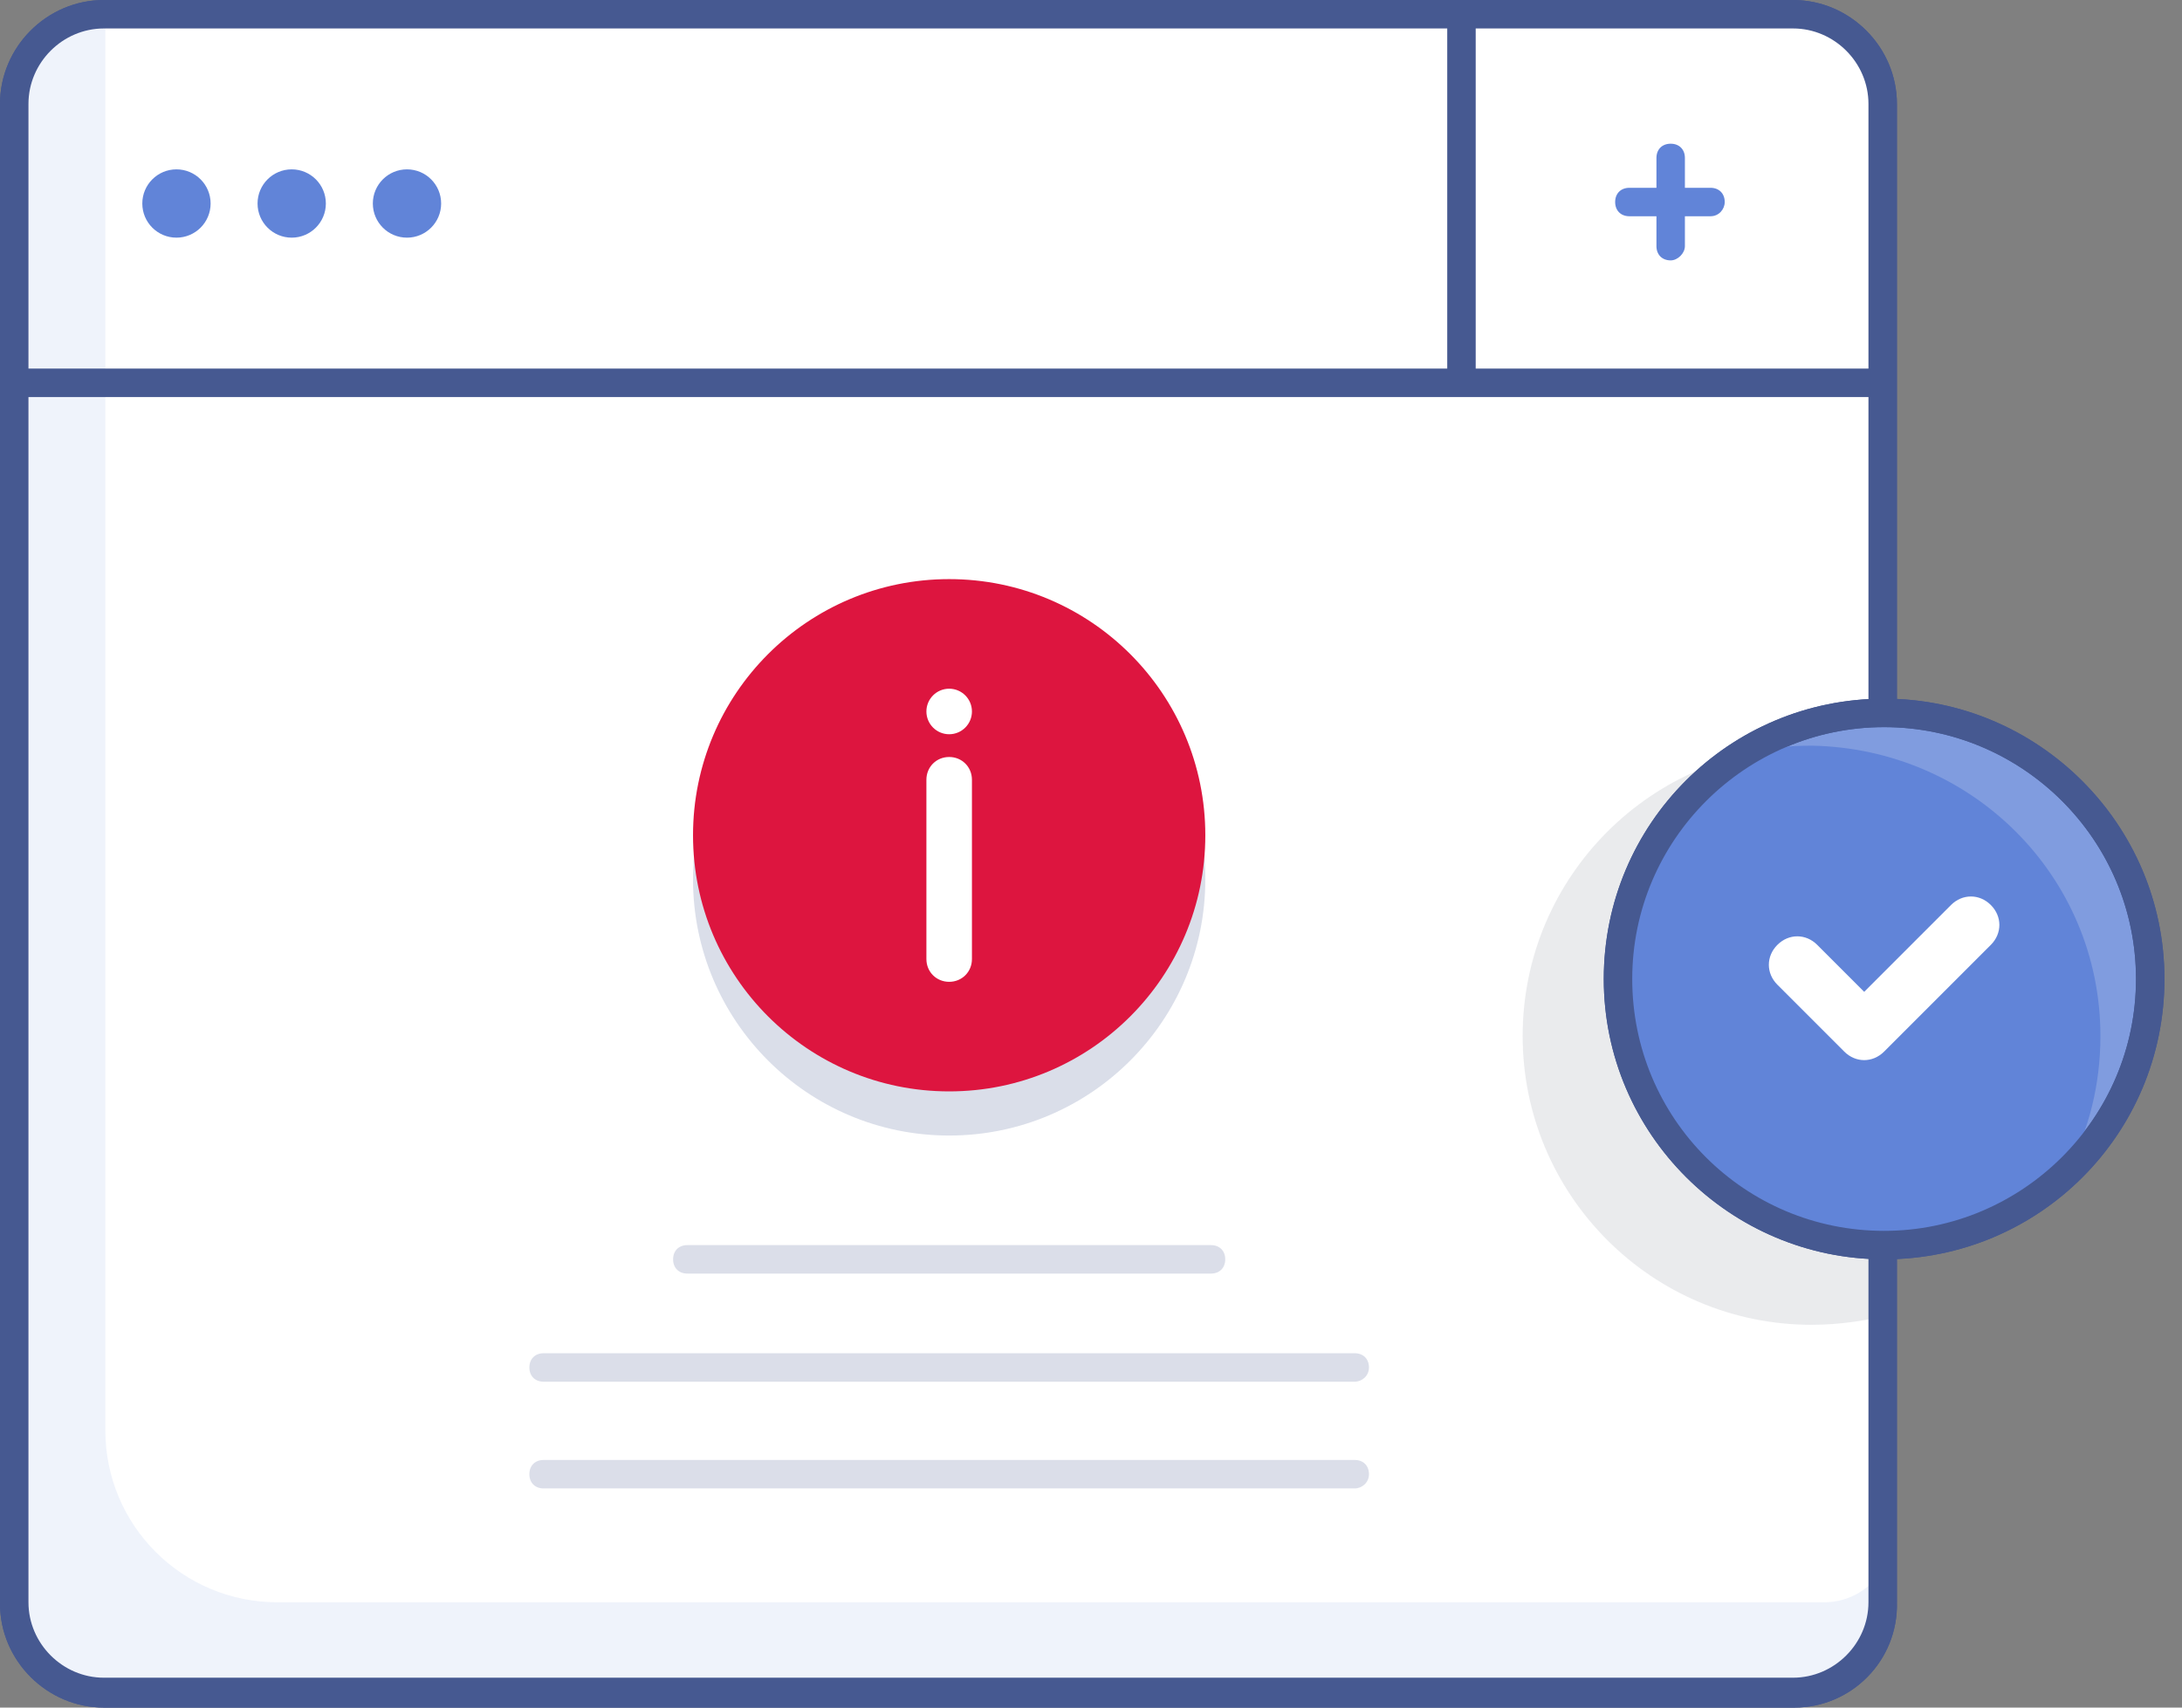 <svg width="115" height="90" viewBox="0 0 115 90" fill="none" xmlns="http://www.w3.org/2000/svg">
<rect x="0" y="0" width="115" height="90" fill="#808080" stroke="none"/>
<path d="M5.475 0.75H94.5C97.125 0.75 99.225 2.85 99.225 5.475V84.45C99.225 87.075 97.125 89.175 94.5 89.175H5.475C2.85 89.175 0.75 87.075 0.75 84.45V5.475C0.75 2.85 2.85 0.75 5.475 0.75Z" fill="#EFF3FB"/>
<path d="M94.575 90H5.475C2.475 90 0 87.525 0 84.525V5.475C0 2.475 2.475 0 5.475 0H94.5C97.5 0 99.975 2.475 99.975 5.475V84.45C100.05 87.525 97.575 90 94.575 90ZM5.475 1.5C3.3 1.5 1.5 3.3 1.5 5.475V84.45C1.5 86.625 3.3 88.425 5.475 88.425H94.5C96.675 88.425 98.475 86.625 98.475 84.45V5.475C98.475 3.3 96.675 1.5 94.5 1.5H5.475Z" fill="#465991"/>
<path d="M5.475 0.75H94.5C97.125 0.75 99.225 2.85 99.225 5.475V84.45C99.225 87.075 97.125 89.175 94.5 89.175H5.475C2.85 89.175 0.75 87.075 0.75 84.45V5.475C0.75 2.85 2.85 0.75 5.475 0.75Z" fill="#EFF3FB"/>
<path d="M99.301 5.475V82.65C98.626 83.7 97.501 84.45 96.151 84.45H14.626C9.601 84.45 5.551 80.4 5.551 75.375V0.75H94.576C97.201 0.75 99.301 2.85 99.301 5.475Z" fill="white"/>
<g opacity="0.1">
<path d="M99.825 40.05V69.225C98.475 69.6 96.975 69.825 95.475 69.825C87.075 69.825 80.25 63 80.25 54.6C80.25 46.2 87.075 39.375 95.475 39.375C97.05 39.45 98.475 39.6 99.825 40.05Z" fill="#2A324B"/>
</g>
<path d="M94.575 90H5.475C2.475 90 0 87.525 0 84.525V5.475C0 2.475 2.475 0 5.475 0H94.5C97.5 0 99.975 2.475 99.975 5.475V84.45C100.05 87.525 97.575 90 94.575 90ZM5.475 1.5C3.3 1.5 1.5 3.3 1.5 5.475V84.45C1.5 86.625 3.3 88.425 5.475 88.425H94.5C96.675 88.425 98.475 86.625 98.475 84.45V5.475C98.475 3.3 96.675 1.5 94.5 1.5H5.475Z" fill="#465991"/>
<path d="M9.3 12.526C10.294 12.526 11.1 11.72 11.1 10.726C11.1 9.732 10.294 8.926 9.3 8.926C8.306 8.926 7.5 9.732 7.5 10.726C7.5 11.72 8.306 12.526 9.3 12.526Z" fill="#6184D8"/>
<path d="M15.374 12.526C16.368 12.526 17.174 11.72 17.174 10.726C17.174 9.732 16.368 8.926 15.374 8.926C14.38 8.926 13.574 9.732 13.574 10.726C13.574 11.72 14.38 12.526 15.374 12.526Z" fill="#6184D8"/>
<path d="M21.45 12.526C22.445 12.526 23.25 11.72 23.25 10.726C23.25 9.732 22.445 8.926 21.45 8.926C20.456 8.926 19.65 9.732 19.65 10.726C19.65 11.72 20.456 12.526 21.45 12.526Z" fill="#6184D8"/>
<path d="M77.775 0.898H76.275V20.623H77.775V0.898Z" fill="#465991"/>
<path d="M88.051 13.724C87.601 13.724 87.301 13.424 87.301 12.974V8.324C87.301 7.874 87.601 7.574 88.051 7.574C88.501 7.574 88.801 7.874 88.801 8.324V12.974C88.801 13.349 88.426 13.724 88.051 13.724Z" fill="#6184D8"/>
<path d="M90.15 11.398H85.875C85.425 11.398 85.125 11.098 85.125 10.648C85.125 10.198 85.425 9.898 85.875 9.898H90.15C90.6 9.898 90.9 10.198 90.9 10.648C90.9 11.023 90.6 11.398 90.15 11.398Z" fill="#6184D8"/>
<path d="M99.825 19.426H0.525V20.926H99.825V19.426Z" fill="#465991"/>
<path d="M99.3 65.624C107.046 65.624 113.325 59.345 113.325 51.599C113.325 43.853 107.046 37.574 99.3 37.574C91.555 37.574 85.275 43.853 85.275 51.599C85.275 59.345 91.555 65.624 99.3 65.624Z" fill="#809CDF"/>
<path d="M99.3 66.374C91.2 66.374 84.525 59.774 84.525 51.599C84.525 43.424 91.125 36.824 99.3 36.824C107.4 36.824 114.075 43.424 114.075 51.599C114.075 59.774 107.475 66.374 99.3 66.374ZM99.3 38.324C92.025 38.324 86.025 44.249 86.025 51.599C86.025 58.949 91.95 64.874 99.3 64.874C106.575 64.874 112.575 58.949 112.575 51.599C112.575 44.249 106.575 38.324 99.3 38.324Z" fill="#465991"/>
<path d="M110.7 54.601C110.7 57.151 110.1 59.551 108.975 61.651C106.5 64.051 103.05 65.551 99.3 65.551C91.575 65.551 85.275 59.251 85.275 51.526C85.275 46.651 87.75 42.376 91.5 39.826C92.775 39.451 94.125 39.301 95.475 39.301C103.95 39.451 110.7 46.201 110.7 54.601Z" fill="#6184D8"/>
<path d="M98.25 52.275L95.775 49.8C95.175 49.2 94.275 49.2 93.675 49.8C93.075 50.4 93.075 51.3 93.675 51.9L97.2 55.425C97.8 56.025 98.7 56.025 99.3 55.425L104.925 49.8C105.525 49.2 105.525 48.3 104.925 47.7C104.325 47.1 103.425 47.1 102.825 47.7L98.25 52.275Z" fill="white"/>
<path d="M99.3 66.374C91.2 66.374 84.525 59.774 84.525 51.599C84.525 43.424 91.125 36.824 99.3 36.824C107.4 36.824 114.075 43.424 114.075 51.599C114.075 59.774 107.475 66.374 99.3 66.374ZM99.3 38.324C92.025 38.324 86.025 44.249 86.025 51.599C86.025 58.949 91.95 64.874 99.3 64.874C106.575 64.874 112.575 58.949 112.575 51.599C112.575 44.249 106.575 38.324 99.3 38.324Z" fill="#465991"/>
<g opacity="0.2">
<path d="M50.025 59.85C57.481 59.85 63.525 53.806 63.525 46.35C63.525 38.894 57.481 32.85 50.025 32.85C42.569 32.85 36.525 38.894 36.525 46.35C36.525 53.806 42.569 59.85 50.025 59.85Z" fill="#465991"/>
</g>
<path d="M50.025 57.523C57.481 57.523 63.525 51.479 63.525 44.023C63.525 36.568 57.481 30.523 50.025 30.523C42.569 30.523 36.525 36.568 36.525 44.023C36.525 51.479 42.569 57.523 50.025 57.523Z" fill="#DD153F"/>
<path d="M50.025 39.898C50.7 39.898 51.225 40.423 51.225 41.098V50.548C51.225 51.223 50.7 51.748 50.025 51.748C49.35 51.748 48.825 51.223 48.825 50.548V41.098C48.825 40.423 49.35 39.898 50.025 39.898Z" fill="white"/>
<path d="M50.025 38.699C50.688 38.699 51.225 38.162 51.225 37.499C51.225 36.836 50.688 36.299 50.025 36.299C49.362 36.299 48.825 36.836 48.825 37.499C48.825 38.162 49.362 38.699 50.025 38.699Z" fill="white"/>
<path d="M63.825 67.125H36.225C35.775 67.125 35.475 66.825 35.475 66.375C35.475 65.925 35.775 65.625 36.225 65.625H63.825C64.275 65.625 64.575 65.925 64.575 66.375C64.575 66.825 64.275 67.125 63.825 67.125Z" fill="#DBDEE9"/>
<path d="M71.4 72.824H28.65C28.2 72.824 27.9 72.524 27.9 72.074C27.9 71.624 28.2 71.324 28.65 71.324H71.4C71.85 71.324 72.15 71.624 72.15 72.074C72.15 72.524 71.775 72.824 71.4 72.824Z" fill="#DBDEE9"/>
<path d="M71.4 78.449H28.65C28.2 78.449 27.9 78.149 27.9 77.699C27.9 77.249 28.2 76.949 28.65 76.949H71.4C71.85 76.949 72.15 77.249 72.15 77.699C72.15 78.149 71.775 78.449 71.4 78.449Z" fill="#DBDEE9"/>
</svg>
